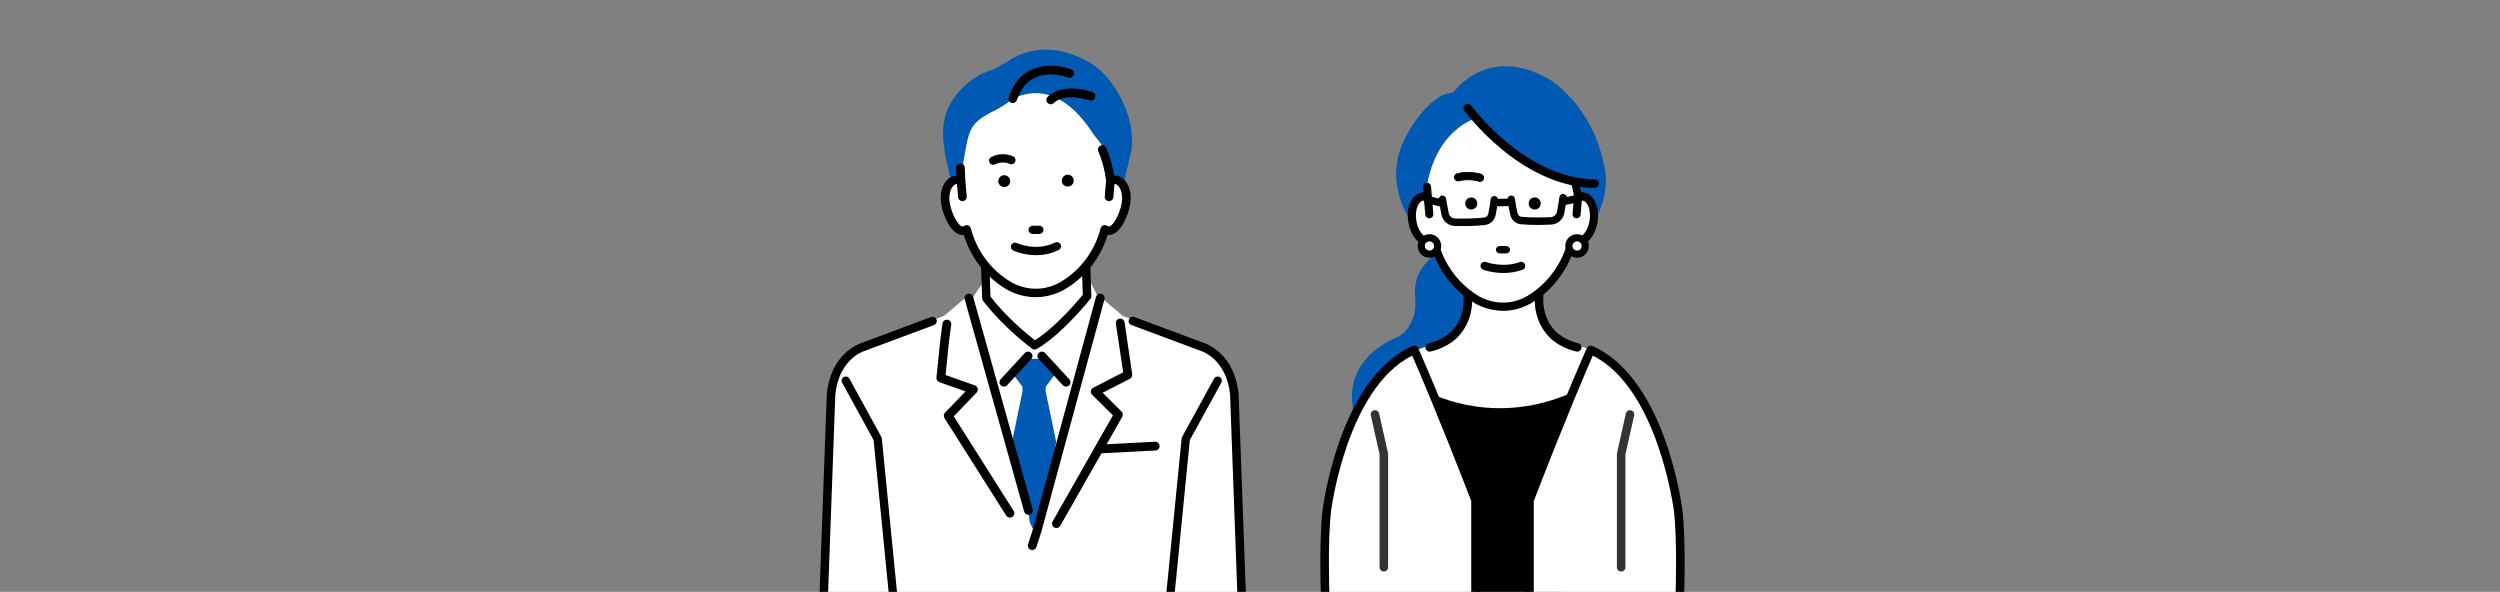 <svg width="604" height="143" viewBox="0 0 604 143" fill="none" xmlns="http://www.w3.org/2000/svg">
<rect x="0" y="0" width="604" height="143" fill="#808080" stroke="none"/>
<g clip-path="url(#clip0_591_42302)">
<g clip-path="url(#clip1_591_42302)">
<path d="M300.862 144.019C300.862 143.998 300.869 143.958 300.869 143.885L298.57 95.255C298.57 95.255 298.209 86.932 290.956 83.866L271.312 76.332L271.301 76.324L271.355 76.263L271.17 76.248L265.778 71.652L249.679 73.084L233.579 71.652L228.187 76.248L228.002 76.263L228.056 76.324L228.045 76.332L208.401 83.866C201.144 86.936 200.787 95.255 200.787 95.255L198.488 143.885C198.488 143.958 198.488 144.001 198.495 144.019C198.485 144.158 198.488 144.128 198.495 144.019C198.51 144.103 198.546 143.714 198.583 143.297C198.583 143.431 198.576 143.667 198.561 144.038C198.546 144.314 198.525 144.633 198.506 145H300.862C300.84 144.633 300.821 144.317 300.807 144.038C300.792 143.667 300.785 143.431 300.785 143.297C300.818 143.714 300.854 144.107 300.872 144.019C300.88 144.125 300.883 144.158 300.872 144.019H300.862Z" fill="white"/>
<path d="M248.968 68.292L238.097 67.314L235.117 71.725L249.475 127.693L265.268 71.732L263.523 68.292H248.968Z" fill="white"/>
<path d="M238.301 72.052L237.794 57.383H262.142L262.648 71.547C262.648 71.547 256.054 79.892 249.966 83.434C249.966 83.434 243.372 78.628 238.301 72.052Z" fill="white"/>
<path d="M249.97 84.451C249.759 84.451 249.547 84.386 249.369 84.255C249.096 84.055 242.6 79.289 237.496 72.673C237.365 72.506 237.292 72.299 237.284 72.088L236.778 57.419C236.767 57.143 236.873 56.874 237.066 56.678C237.259 56.478 237.525 56.365 237.802 56.365H262.149C262.699 56.365 263.151 56.801 263.169 57.346L263.676 71.507C263.683 71.747 263.606 71.983 263.457 72.176C263.184 72.521 256.67 80.716 250.487 84.313C250.327 84.407 250.148 84.451 249.974 84.451H249.97ZM239.31 71.689C243.369 76.873 248.4 80.942 250.032 82.202C255.089 79.02 260.448 72.63 261.614 71.202L261.155 58.4H238.847L239.306 71.685L239.31 71.689Z" fill="black"/>
<path d="M264.353 15.826C261.818 14.068 258.477 12.683 255.442 12.211C249.012 11.208 244.206 14.086 243.219 15.052C241.361 15.851 241.365 16.254 239.805 16.839C239.805 16.839 233.485 18.325 229.623 25.039C227.28 29.111 227.601 33.965 228.614 38.568L229.805 43.973C230.129 43.712 230.494 43.537 230.898 43.472C231.328 43.403 231.765 43.468 232.184 43.636L232.781 39.073C234.089 31.734 234.024 30.034 239.372 27.193C239.372 27.193 242.396 25.871 244.687 23.836C253.569 19.767 259.996 25.871 264.455 32.842C264.455 32.842 267.115 35.803 266.302 36.137C266.554 36.711 267.162 38.8 267.643 40.678C267.964 41.928 268.226 43.083 268.284 43.636C268.703 43.465 269.137 43.403 269.567 43.472C270.303 43.592 270.915 44.072 271.359 44.787L273.396 36.105C274.416 27.967 269.137 19.143 264.357 15.829L264.353 15.826Z" fill="#005AB4"/>
<path d="M244.68 23.833C253.562 19.764 259.989 25.867 264.448 32.839C264.448 32.839 267.107 35.8 266.295 36.134C266.546 36.708 267.155 38.797 267.636 40.675C267.956 41.925 268.219 43.08 268.277 43.632C268.696 43.462 269.129 43.4 269.559 43.469C271.417 43.774 272.518 46.375 272.011 49.278C271.505 52.181 269.588 56.039 267.727 55.737C267.435 55.69 267.162 55.577 266.911 55.425C266.259 58.051 263.931 64.823 256.601 69.113C249.853 72.862 243.857 69.113 243.857 69.113C236.527 64.823 234.195 58.048 233.546 55.425C233.295 55.581 233.022 55.69 232.73 55.737C230.869 56.039 228.952 52.184 228.446 49.278C227.94 46.375 229.04 43.774 230.898 43.469C231.328 43.4 231.765 43.465 232.184 43.632L232.781 39.069C234.089 31.731 234.024 30.031 239.372 27.19C239.372 27.19 242.396 25.867 244.687 23.833H244.68Z" fill="white"/>
<path d="M269.705 42.624C269.483 42.588 269.257 42.577 269.031 42.592C268.689 40.325 267.982 37.804 267.107 35.802C266.918 35.366 266.401 35.163 265.949 35.348C265.501 35.533 265.29 36.034 265.479 36.467C266.404 38.588 267.129 41.331 267.388 43.649L267.06 47.514C267.02 47.987 267.381 48.397 267.869 48.437C267.894 48.437 267.916 48.437 267.942 48.437C268.397 48.437 268.783 48.099 268.82 47.652L269.104 44.303C269.21 44.296 269.312 44.296 269.41 44.31C270.59 44.503 271.592 46.533 271.137 49.135C270.609 52.168 268.791 55.038 267.873 54.893C267.709 54.864 267.548 54.802 267.377 54.7C267.137 54.555 266.838 54.526 266.572 54.631C266.31 54.736 266.113 54.955 266.047 55.223C265.406 57.81 263.155 64.273 256.156 68.371C249.981 71.8 244.556 68.534 244.308 68.382C237.292 64.273 235.04 57.814 234.399 55.223C234.333 54.955 234.137 54.733 233.871 54.631C233.608 54.526 233.306 54.555 233.066 54.7C232.898 54.802 232.734 54.867 232.574 54.893C231.652 55.045 229.838 52.168 229.309 49.135C228.858 46.533 229.856 44.503 231.036 44.31C231.138 44.296 231.24 44.292 231.346 44.303L231.63 47.652C231.667 48.099 232.053 48.437 232.508 48.437C232.534 48.437 232.556 48.437 232.581 48.437C233.066 48.397 233.43 47.987 233.39 47.514L233.055 43.584L232.902 40.467C232.88 39.994 232.468 39.631 231.976 39.653C231.488 39.675 231.113 40.074 231.135 40.547L231.237 42.588C231.069 42.588 230.905 42.603 230.741 42.628C228.366 43.017 226.971 45.999 227.564 49.422C228.038 52.143 230.075 57.032 232.869 56.582C232.891 56.578 232.916 56.575 232.938 56.571C233.904 59.779 236.552 65.846 243.369 69.835C243.543 69.944 246.338 71.648 250.272 71.648C252.294 71.648 254.622 71.197 257.049 69.849C263.887 65.846 266.539 59.779 267.501 56.571C267.526 56.575 267.548 56.578 267.574 56.586C267.694 56.604 267.814 56.615 267.934 56.615C270.532 56.615 272.423 52.026 272.875 49.425C273.468 46.003 272.073 43.02 269.698 42.632L269.705 42.624Z" fill="black"/>
<path d="M250.28 71.801C246.268 71.801 243.412 70.039 243.292 69.963C236.538 66.01 233.845 60.042 232.832 56.743C229.969 57.135 227.892 52.198 227.415 49.444C227.051 47.352 227.4 45.368 228.37 44.006C228.982 43.149 229.794 42.618 230.723 42.466C230.84 42.447 230.96 42.433 231.076 42.429L230.985 40.551C230.971 40.286 231.066 40.028 231.248 39.828C231.437 39.621 231.696 39.501 231.98 39.487C232.556 39.45 233.044 39.894 233.073 40.449L233.226 43.566L233.561 47.494C233.583 47.759 233.499 48.017 233.324 48.224C233.142 48.434 232.887 48.565 232.607 48.587C232.577 48.587 232.548 48.587 232.519 48.587C231.98 48.587 231.525 48.18 231.481 47.657L231.208 44.449C231.157 44.449 231.113 44.453 231.069 44.46C230.719 44.518 230.384 44.762 230.096 45.161C229.448 46.069 229.211 47.577 229.477 49.099C230.002 52.115 231.812 54.847 232.559 54.727C232.701 54.701 232.843 54.647 232.993 54.556C233.277 54.382 233.63 54.352 233.94 54.472C234.25 54.596 234.483 54.858 234.563 55.173C235.201 57.742 237.434 64.154 244.4 68.23C244.629 68.372 249.999 71.602 256.091 68.219C263.034 64.154 265.268 57.742 265.905 55.173C265.982 54.858 266.215 54.592 266.528 54.472C266.838 54.349 267.191 54.382 267.475 54.552C267.625 54.643 267.771 54.701 267.913 54.723C268.67 54.85 270.467 52.104 270.991 49.096C271.257 47.577 271.017 46.066 270.372 45.161C270.084 44.758 269.749 44.515 269.395 44.456C269.352 44.449 269.308 44.446 269.261 44.446L268.987 47.654C268.94 48.202 268.437 48.631 267.862 48.58C267.581 48.558 267.326 48.427 267.144 48.217C266.969 48.01 266.885 47.752 266.907 47.486L267.235 43.621C266.98 41.354 266.255 38.618 265.341 36.519C265.235 36.272 265.231 35.999 265.333 35.748C265.439 35.494 265.639 35.294 265.898 35.185C266.426 34.967 267.038 35.211 267.261 35.727C268.109 37.674 268.82 40.162 269.173 42.415C269.363 42.408 269.552 42.426 269.738 42.455C270.667 42.607 271.479 43.141 272.091 43.999C273.064 45.361 273.41 47.341 273.046 49.434C272.645 51.726 270.805 56.754 267.949 56.754C267.84 56.75 267.734 56.747 267.628 56.732C266.612 60.031 263.92 66.003 257.143 69.967C254.968 71.176 252.662 71.787 250.287 71.787L250.28 71.801ZM232.942 56.405C233.011 56.405 233.077 56.449 233.098 56.518C234.067 59.74 236.702 65.734 243.46 69.691C243.58 69.767 246.363 71.482 250.283 71.482C252.604 71.482 254.859 70.882 256.983 69.701C263.756 65.738 266.393 59.74 267.363 56.518C267.384 56.438 267.465 56.391 267.548 56.409L267.614 56.42C267.727 56.438 267.851 56.445 267.949 56.445C270.459 56.445 272.303 51.849 272.733 49.39C273.079 47.41 272.74 45.467 271.833 44.191C271.272 43.407 270.532 42.916 269.687 42.778C269.476 42.745 269.261 42.734 269.049 42.745C268.966 42.756 268.893 42.691 268.882 42.611C268.539 40.348 267.825 37.827 266.969 35.861C266.816 35.505 266.39 35.338 266.018 35.491C265.836 35.563 265.698 35.701 265.628 35.876C265.559 36.046 265.563 36.232 265.636 36.399C266.561 38.528 267.297 41.296 267.556 43.625L267.228 47.523C267.213 47.704 267.268 47.879 267.388 48.02C267.512 48.169 267.69 48.257 267.887 48.275C267.909 48.275 267.927 48.275 267.949 48.275C268.324 48.275 268.638 47.995 268.67 47.635L268.955 44.286C268.962 44.209 269.024 44.148 269.1 44.141C269.228 44.13 269.344 44.133 269.446 44.151C269.884 44.224 270.292 44.511 270.63 44.983C271.337 45.971 271.589 47.534 271.304 49.157C270.794 52.082 268.966 55.228 267.858 55.046C267.672 55.017 267.49 54.945 267.304 54.832C267.107 54.712 266.86 54.69 266.641 54.778C266.426 54.861 266.266 55.043 266.211 55.261C265.563 57.869 263.297 64.379 256.244 68.506C249.992 71.983 244.461 68.659 244.232 68.513C237.164 64.376 234.898 57.865 234.253 55.257C234.199 55.039 234.038 54.858 233.823 54.774C233.605 54.687 233.357 54.709 233.16 54.832C232.975 54.945 232.796 55.017 232.61 55.046C231.503 55.228 229.674 52.093 229.16 49.161C228.876 47.537 229.131 45.975 229.834 44.987C230.173 44.515 230.581 44.228 231.018 44.155C231.124 44.141 231.237 44.137 231.368 44.144C231.444 44.151 231.506 44.213 231.514 44.289L231.798 47.639C231.831 48.017 232.18 48.311 232.577 48.275C232.778 48.26 232.956 48.169 233.08 48.02C233.2 47.879 233.255 47.704 233.24 47.523L232.905 43.592L232.752 40.468C232.734 40.079 232.395 39.788 231.995 39.806C231.798 39.817 231.616 39.901 231.484 40.043C231.361 40.177 231.299 40.351 231.306 40.533L231.408 42.575C231.408 42.618 231.393 42.662 231.364 42.691C231.335 42.724 231.291 42.742 231.248 42.742C231.091 42.742 230.931 42.753 230.778 42.778C229.936 42.916 229.193 43.403 228.636 44.188C227.728 45.463 227.39 47.406 227.736 49.386C228.202 52.053 230.18 56.848 232.854 56.416L232.916 56.405C232.916 56.405 232.938 56.405 232.945 56.405H232.942Z" fill="black"/>
<path d="M244.68 24.734C244.585 24.734 244.487 24.719 244.392 24.687C243.93 24.527 243.682 24.011 243.838 23.542C244.91 20.378 246.72 18.173 249.223 16.996C253.631 14.918 258.546 16.811 258.75 16.894C259.209 17.076 259.435 17.599 259.256 18.06C259.078 18.525 258.564 18.754 258.105 18.576C258.061 18.558 253.671 16.883 249.959 18.638C247.915 19.604 246.422 21.45 245.518 24.131C245.39 24.505 245.044 24.741 244.676 24.741L244.68 24.734Z" fill="black"/>
<path d="M244.68 24.893C244.563 24.893 244.451 24.874 244.338 24.834C243.791 24.646 243.5 24.043 243.685 23.487C244.771 20.279 246.611 18.045 249.154 16.846C253.628 14.739 258.601 16.657 258.808 16.74C259.348 16.951 259.613 17.569 259.406 18.114C259.304 18.379 259.103 18.59 258.845 18.702C258.59 18.815 258.306 18.818 258.047 18.717C258.003 18.698 253.671 17.053 250.028 18.775C248.028 19.723 246.56 21.539 245.671 24.173C245.525 24.602 245.128 24.893 244.68 24.893ZM253.839 16.177C252.411 16.177 250.822 16.413 249.292 17.133C246.83 18.292 245.044 20.464 243.988 23.588C243.857 23.977 244.061 24.398 244.443 24.533C244.818 24.664 245.241 24.449 245.369 24.072C246.287 21.351 247.81 19.472 249.893 18.488C253.671 16.704 258.123 18.404 258.167 18.422C258.346 18.495 258.542 18.488 258.717 18.412C258.899 18.332 259.038 18.186 259.107 18.001C259.253 17.619 259.067 17.187 258.692 17.038C258.561 16.987 256.473 16.181 253.835 16.181L253.839 16.177Z" fill="black"/>
<path d="M253.85 25.023C253.61 25.023 253.369 24.925 253.194 24.733C252.863 24.366 252.888 23.796 253.249 23.458C257.041 19.934 263.617 22.302 263.894 22.404C264.357 22.575 264.594 23.091 264.426 23.559C264.259 24.028 263.748 24.268 263.286 24.101C263.227 24.079 257.446 22.004 254.451 24.791C254.28 24.951 254.065 25.027 253.85 25.027V25.023Z" fill="black"/>
<path d="M253.85 25.183C253.555 25.183 253.274 25.056 253.074 24.838C252.684 24.406 252.713 23.733 253.14 23.341C256.998 19.756 263.668 22.15 263.949 22.255C264.492 22.455 264.772 23.065 264.575 23.614C264.481 23.883 264.284 24.097 264.029 24.217C263.778 24.337 263.493 24.348 263.231 24.249C263.173 24.228 257.464 22.204 254.56 24.903C254.367 25.085 254.116 25.183 253.85 25.183ZM258.863 21.688C256.983 21.688 254.921 22.117 253.354 23.574C253.056 23.85 253.038 24.322 253.311 24.624C253.573 24.911 254.054 24.936 254.338 24.671C257.387 21.837 263.278 23.926 263.337 23.948C263.519 24.013 263.712 24.006 263.887 23.926C264.065 23.843 264.2 23.694 264.269 23.505C264.408 23.12 264.211 22.691 263.832 22.553C263.676 22.495 261.435 21.692 258.859 21.692L258.863 21.688Z" fill="black"/>
<path d="M252.619 94.502L252.655 93.402L255.417 89.732L252.877 86.695H246.786L244.247 89.732L247.008 93.402L247.044 94.502L244.502 106.771L247.616 120.608L248.462 123.308C248.476 123.729 248.713 126.85 249.139 126.85L249.478 127.692L250.662 127.187L252.185 123.308L251.974 125.298L255.165 106.767L252.622 94.499L252.619 94.502Z" fill="#005AB4"/>
<path d="M242.538 93.402C242.279 93.402 242.021 93.311 241.817 93.122C241.383 92.726 241.354 92.054 241.755 91.621L247.595 85.293C247.992 84.861 248.666 84.832 249.099 85.231C249.533 85.627 249.562 86.299 249.161 86.732L243.321 93.06C243.11 93.289 242.826 93.402 242.538 93.402Z" fill="black"/>
<path d="M257.559 93.402C257.271 93.402 256.983 93.286 256.775 93.061L250.935 86.732C250.538 86.3 250.564 85.628 250.997 85.232C251.431 84.836 252.105 84.861 252.502 85.293L258.342 91.622C258.739 92.054 258.714 92.726 258.28 93.122C258.076 93.311 257.817 93.402 257.559 93.402Z" fill="black"/>
<path d="M255.227 127.573C255.049 127.573 254.87 127.529 254.702 127.435C254.192 127.144 254.01 126.498 254.302 125.989L268.878 100.366L263.865 95.371C263.625 95.131 263.515 94.79 263.566 94.456C263.617 94.121 263.829 93.831 264.131 93.675L271.363 89.951L269.581 78.133C269.527 77.548 269.96 77.032 270.543 76.978C271.126 76.92 271.647 77.356 271.702 77.937L273.549 90.467C273.589 90.899 273.363 91.31 272.977 91.506L266.404 94.888L270.958 99.429C271.297 99.767 271.366 100.29 271.133 100.704L256.156 127.028C255.959 127.373 255.599 127.566 255.231 127.566L255.227 127.573Z" fill="black"/>
<path d="M249.391 132.892C249.281 132.892 249.172 132.874 249.063 132.842C248.502 132.664 248.196 132.064 248.374 131.505L249.547 127.875L264.79 71.737C264.943 71.17 265.53 70.835 266.095 70.988C266.663 71.141 266.998 71.726 266.845 72.289L251.595 128.453C251.595 128.453 251.588 128.486 251.58 128.5L250.4 132.151C250.254 132.602 249.835 132.889 249.387 132.889L249.391 132.892Z" fill="black"/>
<path d="M243.991 125.048C243.638 125.048 243.292 124.874 243.092 124.554L228.184 101.006C227.921 100.592 227.976 100.058 228.315 99.705L233.266 94.565L226.952 92.331C226.49 92.167 226.198 91.709 226.249 91.223L227.16 82.264L227.703 78.202C227.754 77.617 228.271 77.189 228.854 77.236C229.441 77.287 229.874 77.803 229.823 78.388L229.28 82.464L228.453 90.609L235.536 93.115C235.878 93.235 236.133 93.519 236.217 93.871C236.301 94.223 236.199 94.59 235.947 94.852L230.432 100.581L244.895 123.424C245.208 123.919 245.059 124.576 244.563 124.889C244.389 125.001 244.192 125.052 243.995 125.052L243.991 125.048Z" fill="black"/>
<path d="M248.458 124.368C247.992 124.368 247.565 124.059 247.434 123.59L233.066 72.294C232.909 71.731 233.237 71.142 233.805 70.986C234.37 70.83 234.96 71.157 235.117 71.724L249.485 123.02C249.642 123.583 249.314 124.172 248.746 124.328C248.651 124.353 248.553 124.368 248.458 124.368Z" fill="black"/>
<path d="M266.229 109.518C265.668 109.518 265.198 109.079 265.166 108.512C265.133 107.927 265.585 107.426 266.171 107.396L279.032 106.721C279.618 106.684 280.121 107.139 280.15 107.723C280.183 108.308 279.731 108.81 279.145 108.839L266.284 109.514C266.266 109.514 266.248 109.514 266.226 109.514L266.229 109.518Z" fill="black"/>
<path d="M256.528 43.657C256.535 44.449 257.183 45.085 257.978 45.077C258.772 45.07 259.409 44.423 259.402 43.632C259.395 42.84 258.746 42.204 257.956 42.211C257.162 42.218 256.524 42.865 256.528 43.653V43.657Z" fill="black"/>
<path d="M241.186 43.774C241.194 44.566 241.842 45.202 242.636 45.194C243.43 45.187 244.068 44.541 244.061 43.749C244.053 42.957 243.405 42.321 242.614 42.328C241.82 42.336 241.183 42.982 241.19 43.77L241.186 43.774Z" fill="black"/>
<path d="M251.099 56.386C251.584 56.383 251.97 55.99 251.966 55.507C251.963 55.024 251.569 54.639 251.085 54.643L249.489 54.654C249.005 54.657 248.618 55.05 248.622 55.533C248.626 56.016 249.019 56.401 249.504 56.397L251.099 56.386Z" fill="black"/>
<path d="M249.117 56.449C249.001 56.402 248.892 56.329 248.797 56.238C248.607 56.053 248.502 55.802 248.498 55.537C248.498 55.272 248.596 55.021 248.786 54.832C248.972 54.643 249.223 54.538 249.489 54.534L251.085 54.523C251.351 54.523 251.602 54.621 251.792 54.81C251.981 54.996 252.087 55.246 252.09 55.512C252.09 55.777 251.992 56.028 251.802 56.216C251.617 56.405 251.365 56.511 251.099 56.514L249.504 56.525C249.369 56.525 249.238 56.5 249.117 56.453V56.449ZM251.376 54.821C251.285 54.785 251.187 54.767 251.085 54.767L249.489 54.778C249.289 54.778 249.099 54.858 248.957 55.003C248.815 55.145 248.739 55.334 248.742 55.533C248.742 55.733 248.822 55.922 248.968 56.064C249.11 56.206 249.3 56.282 249.5 56.278L251.096 56.267C251.296 56.267 251.486 56.187 251.628 56.042C251.77 55.9 251.846 55.711 251.843 55.512C251.843 55.312 251.762 55.123 251.617 54.981C251.547 54.912 251.464 54.858 251.373 54.821H251.376Z" fill="black"/>
<path d="M239.959 39.82C239.598 39.82 239.252 39.627 239.07 39.286C238.811 38.799 238.997 38.192 239.489 37.934C242.174 36.517 244.687 37.738 244.793 37.792C245.288 38.04 245.489 38.639 245.241 39.137C244.993 39.631 244.396 39.831 243.9 39.587C243.82 39.547 242.174 38.784 240.428 39.707C240.279 39.787 240.119 39.823 239.959 39.823V39.82Z" fill="black"/>
<path d="M250.312 61.653C247.245 61.653 244.957 60.6 244.811 60.531C244.312 60.295 244.097 59.699 244.334 59.197C244.571 58.7 245.168 58.486 245.667 58.722C245.715 58.743 250.36 60.861 254.892 58.598C255.387 58.351 255.992 58.551 256.24 59.045C256.488 59.539 256.287 60.142 255.792 60.389C253.879 61.341 251.981 61.653 250.312 61.653Z" fill="black"/>
<path d="M215.764 144.658C215.254 144.658 214.817 144.273 214.766 143.757L211.064 106.317L203.454 92.447C203.188 91.963 203.366 91.353 203.851 91.088C204.335 90.823 204.948 91.001 205.214 91.484L212.922 105.532C212.988 105.652 213.028 105.779 213.043 105.914L216.766 143.554C216.821 144.103 216.416 144.593 215.866 144.647C215.833 144.647 215.801 144.651 215.768 144.651L215.764 144.658Z" fill="black"/>
<path d="M282.759 144.659C282.726 144.659 282.693 144.659 282.66 144.655C282.11 144.6 281.706 144.11 281.76 143.561L285.484 105.921C285.498 105.787 285.538 105.656 285.604 105.54L293.313 91.491C293.579 91.008 294.187 90.826 294.675 91.095C295.16 91.361 295.339 91.967 295.073 92.454L287.462 106.324L283.76 143.765C283.709 144.281 283.272 144.666 282.762 144.666L282.759 144.659Z" fill="black"/>
<path d="M199.035 144.373C199.016 144.373 198.998 144.373 198.98 144.373C198.412 144.344 197.974 143.858 198.004 143.291L199.756 95.198C199.756 95.198 199.756 95.165 199.756 95.15C200.721 85.505 207.461 83.085 208.059 82.889L224.927 76.601C225.462 76.401 226.056 76.673 226.257 77.204C226.457 77.738 226.184 78.33 225.652 78.53L208.762 84.826C208.762 84.826 208.726 84.84 208.707 84.844C208.467 84.92 202.671 86.874 201.814 95.328L200.062 143.396C200.033 143.945 199.577 144.37 199.031 144.37L199.035 144.373Z" fill="black"/>
<path d="M299.969 144.372C299.423 144.372 298.967 143.947 298.938 143.398L297.186 95.33C296.329 86.877 290.537 84.922 290.289 84.842C290.274 84.839 290.253 84.831 290.238 84.824L273.348 78.528C272.813 78.329 272.543 77.736 272.744 77.202C272.944 76.668 273.538 76.399 274.073 76.599L290.941 82.888C291.539 83.084 298.279 85.503 299.244 95.149C299.244 95.163 299.244 95.181 299.244 95.196L300.996 143.289C301.026 143.856 300.588 144.343 300.02 144.372C300.002 144.372 299.984 144.372 299.965 144.372H299.969Z" fill="black"/>
</g>
<g clip-path="url(#clip2_591_42302)">
<path d="M350.93 59.639C350.93 59.639 341.427 62.407 342.037 71.331C342.037 71.331 343.264 78.098 338.052 81.482C338.052 81.482 318.43 87.943 331 108.249L359.514 108.865L367.18 83.638L363.898 70.977L350.93 59.639Z" fill="#005AB4"/>
<path d="M359.648 109.051H359.51L330.898 108.432L330.847 108.348C326.796 101.807 325.646 96.004 327.424 91.102C329.922 84.211 337.497 81.486 337.976 81.319C343.003 78.037 341.874 71.43 341.863 71.364C341.246 62.379 350.785 59.494 350.883 59.465L350.977 59.435L364.062 70.876L367.368 83.639L359.648 109.048V109.051ZM331.105 108.072L359.383 108.683L366.991 83.635L363.739 71.08L350.89 59.847C349.913 60.168 341.66 63.122 342.222 71.32C342.233 71.368 343.406 78.226 338.153 81.639L338.11 81.657C338.034 81.683 330.27 84.313 327.762 91.229C326.034 96.001 327.159 101.665 331.101 108.072H331.105Z" fill="#005AB4"/>
<path d="M351.057 22.393C351.057 22.393 359.278 10.475 374.348 19.184C374.348 19.184 384.852 25.372 387.592 40.266C387.592 40.266 392.159 54.704 370.236 67.536L350.367 64.097C350.367 64.097 330.045 49.204 340.092 32.245C340.092 32.245 345.115 22.622 351.053 22.393H351.057Z" fill="#005AB4"/>
<path d="M384.308 84.538C384.308 84.538 376.598 81.707 375.575 80.877C375.005 80.411 374.453 79.915 373.949 79.395C372.591 77.989 371.8 76.055 371.717 74.015L371.55 69.855L374.17 62.414H352.24L354.861 69.855L354.694 74.015C354.61 76.055 353.819 77.989 352.461 79.395C351.957 79.919 351.409 80.414 350.835 80.877C349.812 81.707 340.295 85.361 340.295 85.361C340.295 85.361 342.436 141.689 350.004 142.585L362.882 143.507C363.314 143.529 365.517 143.831 365.949 143.813C366.377 143.827 371.648 143.219 372.079 143.197L381.89 142.582C389.454 141.686 384.304 84.538 384.304 84.538H384.308Z" fill="white"/>
<path d="M384.308 84.538C384.308 84.538 378.892 97.389 377.869 96.558L371.862 98.62C365.873 100.215 358.86 99.967 352.821 98.587L347.26 97.236L341.181 85.915C341.181 85.915 342.444 141.687 350.008 142.579L362.886 143.501C363.318 143.522 365.521 143.825 365.953 143.807C366.381 143.821 371.651 143.213 372.083 143.191L381.894 142.575C389.458 141.679 384.308 84.531 384.308 84.531V84.538Z" fill="black"/>
<path d="M363.441 65.813C360.719 65.813 359.006 65.215 358.9 65.175C358.345 64.979 358.058 64.367 358.254 63.809C358.45 63.256 359.06 62.964 359.612 63.161C359.681 63.183 363.031 64.312 367.731 63.132C368.297 62.99 368.878 63.336 369.023 63.908C369.165 64.48 368.82 65.059 368.25 65.204C366.443 65.656 364.813 65.809 363.441 65.809V65.813Z" fill="black"/>
<path d="M382.54 47.481C382.108 47.408 381.673 47.477 381.252 47.652C379.687 32.467 368.508 26.902 363.122 27.288C360.116 26.985 347.866 28.544 344.836 44.392L344.992 47.652C344.571 47.477 344.135 47.408 343.7 47.481C341.83 47.798 340.73 50.508 341.235 53.531C341.743 56.554 343.67 58.75 345.54 58.433C345.834 58.382 346.11 58.266 346.36 58.106C347.013 60.841 349.354 67.892 356.719 72.362C356.719 72.362 362.744 76.263 369.521 72.362C376.885 67.892 379.226 60.841 379.88 58.106C380.134 58.266 380.406 58.382 380.7 58.433C382.569 58.747 384.493 56.554 385.005 53.531C385.513 50.508 384.409 47.798 382.54 47.481Z" fill="white"/>
<path d="M382.7 46.511C382.5 46.478 382.293 46.464 382.09 46.471L380.264 47.669L379.934 51.687C379.89 52.226 380.293 52.703 380.83 52.747C380.86 52.747 380.885 52.747 380.91 52.747C381.415 52.747 381.843 52.35 381.887 51.843L382.166 48.438C382.235 48.438 382.308 48.438 382.373 48.449C383.516 48.642 384.478 50.711 384.032 53.362C383.585 56.017 382.003 57.653 380.86 57.46C380.707 57.434 380.555 57.373 380.395 57.27C380.13 57.103 379.796 57.074 379.502 57.19C379.212 57.311 378.99 57.566 378.918 57.871C378.275 60.552 376.025 67.251 369.016 71.508C362.871 75.038 357.445 71.661 357.216 71.516C350.197 67.258 347.946 60.556 347.304 57.871C347.231 57.562 347.01 57.307 346.719 57.19C346.429 57.074 346.091 57.103 345.826 57.27C345.67 57.373 345.518 57.431 345.369 57.46C344.222 57.649 342.64 56.014 342.193 53.362C341.747 50.707 342.709 48.642 343.852 48.449C343.917 48.438 343.986 48.434 344.055 48.434L344.342 51.843C344.382 52.35 344.814 52.747 345.318 52.747C345.344 52.747 345.373 52.747 345.398 52.747C345.935 52.703 346.338 52.226 346.295 51.687L345.957 47.688C345.957 47.658 345.957 47.626 345.957 47.596L345.939 47.465L345.736 45.065C345.692 44.519 345.228 44.122 344.68 44.165C344.142 44.209 343.739 44.686 343.783 45.225L343.888 46.471C343.768 46.478 343.645 46.486 343.529 46.507C341.09 46.923 339.656 50.077 340.262 53.69C340.868 57.296 343.249 59.802 345.685 59.401C346.687 62.81 349.373 69.057 356.178 73.184C356.298 73.26 359.169 75.089 363.169 75.089C365.539 75.089 367.836 74.459 370 73.213C370 73.213 370.018 73.202 370.021 73.202C376.845 69.061 379.538 62.814 380.54 59.405C382.972 59.806 385.357 57.3 385.963 53.694C386.569 50.081 385.132 46.926 382.692 46.511H382.7Z" fill="black"/>
<path d="M372.246 49.16C372.246 49.968 371.593 50.624 370.787 50.624C369.982 50.624 369.328 49.968 369.328 49.16C369.328 48.351 369.982 47.695 370.787 47.695C371.593 47.695 372.246 48.351 372.246 49.16Z" fill="black"/>
<path d="M356.908 49.16C356.908 49.968 356.254 50.624 355.449 50.624C354.643 50.624 353.989 49.968 353.989 49.16C353.989 48.351 354.643 47.695 355.449 47.695C356.254 47.695 356.908 48.351 356.908 49.16Z" fill="black"/>
<path d="M357.557 43.831C357.47 43.831 357.38 43.816 357.289 43.787C357.253 43.776 354.901 43.055 352.512 43.689C352.037 43.812 351.554 43.532 351.427 43.055C351.3 42.581 351.583 42.093 352.059 41.966C354.969 41.19 357.713 42.05 357.83 42.086C358.298 42.235 358.556 42.738 358.407 43.204C358.287 43.583 357.939 43.823 357.561 43.823L357.557 43.831Z" fill="black"/>
<path d="M357.557 43.929C357.456 43.929 357.354 43.915 357.26 43.882C357.238 43.875 354.919 43.15 352.538 43.787C352.011 43.929 351.471 43.613 351.329 43.084C351.26 42.83 351.296 42.564 351.431 42.334C351.561 42.105 351.775 41.941 352.029 41.875C354.962 41.092 357.743 41.959 357.859 41.999C358.378 42.167 358.664 42.724 358.497 43.245C358.367 43.656 357.989 43.933 357.557 43.933V43.929ZM354.632 43.328C356.153 43.328 357.303 43.689 357.318 43.693C357.394 43.718 357.474 43.729 357.557 43.729C357.902 43.729 358.203 43.507 358.309 43.179C358.439 42.764 358.211 42.32 357.797 42.185C357.684 42.148 354.955 41.3 352.08 42.065C351.659 42.178 351.409 42.611 351.521 43.03C351.634 43.449 352.066 43.7 352.483 43.591C353.227 43.394 353.964 43.325 354.628 43.325L354.632 43.328Z" fill="black"/>
<path d="M363.931 59.438H362.309C361.819 59.438 361.423 59.834 361.423 60.326C361.423 60.818 361.819 61.215 362.309 61.215H363.931C364.421 61.215 364.817 60.818 364.817 60.326C364.817 59.834 364.421 59.438 363.931 59.438Z" fill="black"/>
<path d="M367.187 63.315C363.14 64.804 359.085 63.336 359.02 63.315C358.516 63.125 357.953 63.38 357.761 63.89C357.572 64.396 357.826 64.964 358.334 65.154C358.461 65.201 360.497 65.951 363.238 65.951C364.65 65.951 366.247 65.755 367.862 65.157C368.37 64.972 368.631 64.407 368.443 63.897C368.258 63.387 367.695 63.125 367.187 63.315Z" fill="black"/>
<path d="M347.329 59.428C347.329 60.525 346.444 61.413 345.351 61.413C344.258 61.413 343.373 60.525 343.373 59.428C343.373 58.332 344.258 57.443 345.351 57.443C346.444 57.443 347.329 58.332 347.329 59.428Z" fill="white"/>
<path d="M345.355 62.28C343.787 62.28 342.513 61.002 342.513 59.428C342.513 57.855 343.787 56.576 345.355 56.576C346.923 56.576 348.197 57.855 348.197 59.428C348.197 61.002 346.923 62.28 345.355 62.28ZM345.355 58.314C344.741 58.314 344.244 58.813 344.244 59.428C344.244 60.044 344.741 60.543 345.355 60.543C345.968 60.543 346.465 60.044 346.465 59.428C346.465 58.813 345.968 58.314 345.355 58.314Z" fill="black"/>
<path d="M382.994 59.428C382.994 60.525 382.108 61.413 381.016 61.413C379.923 61.413 379.037 60.525 379.037 59.428C379.037 58.332 379.923 57.443 381.016 57.443C382.108 57.443 382.994 58.332 382.994 59.428Z" fill="white"/>
<path d="M381.016 62.28C379.448 62.28 378.174 61.002 378.174 59.428C378.174 57.855 379.448 56.576 381.016 56.576C382.584 56.576 383.858 57.855 383.858 59.428C383.858 61.002 382.584 62.28 381.016 62.28ZM381.016 58.314C380.402 58.314 379.905 58.813 379.905 59.428C379.905 60.044 380.402 60.543 381.016 60.543C381.629 60.543 382.126 60.044 382.126 59.428C382.126 58.813 381.629 58.314 381.016 58.314Z" fill="black"/>
<path d="M345.409 84.956C344.937 84.956 344.513 84.632 344.407 84.151C344.284 83.594 344.629 83.044 345.184 82.917C348.044 82.268 349.939 80.691 349.957 80.673C349.975 80.658 349.997 80.64 350.019 80.626C350.182 80.505 354.073 77.562 353.583 71.425C353.539 70.857 353.96 70.358 354.527 70.314C355.097 70.267 355.59 70.693 355.634 71.261C356.2 78.356 351.728 81.919 351.253 82.276C350.962 82.516 348.832 84.206 345.63 84.931C345.554 84.949 345.478 84.956 345.402 84.956H345.409Z" fill="black"/>
<path d="M381.077 84.957C381.001 84.957 380.925 84.95 380.849 84.931C377.647 84.207 375.517 82.516 375.226 82.276C374.755 81.919 370.279 78.361 370.845 71.262C370.889 70.694 371.383 70.264 371.952 70.315C372.519 70.358 372.94 70.857 372.896 71.426C372.406 77.559 376.301 80.506 376.464 80.626C376.482 80.641 376.508 80.659 376.526 80.673C376.544 80.688 378.439 82.265 381.299 82.913C381.854 83.037 382.202 83.591 382.075 84.148C381.967 84.629 381.542 84.953 381.074 84.953L381.077 84.957Z" fill="black"/>
<path d="M391.669 138.08C391.099 138.08 390.641 137.618 390.641 137.049V109.666C390.641 109.59 390.649 109.513 390.667 109.441L392.812 99.901C392.935 99.344 393.487 98.994 394.042 99.122C394.598 99.246 394.946 99.799 394.819 100.357L392.699 109.783V137.049C392.699 137.621 392.238 138.08 391.672 138.08H391.669Z" fill="black"/>
<path d="M381.248 48.581C380.798 48.581 380.402 48.249 380.333 47.787C379.458 41.883 377.226 37.705 375.509 35.239C375.215 34.82 375.317 34.237 375.738 33.946C376.159 33.651 376.736 33.753 377.027 34.175C378.86 36.805 381.237 41.252 382.166 47.517C382.242 48.023 381.894 48.497 381.386 48.574C381.339 48.581 381.295 48.584 381.248 48.584V48.581Z" fill="black"/>
<path d="M352.973 26.103C352.973 26.103 372.595 45.178 385.266 44.358C385.266 44.358 377.295 13.388 352.973 26.103Z" fill="#005AB4"/>
<path d="M385.266 45.39C385.266 45.39 385.259 45.39 385.255 45.39C377.829 45.302 370.029 42.039 362.69 35.949C357.184 31.381 353.913 26.898 353.775 26.708C353.441 26.246 353.543 25.601 354 25.266C354.461 24.931 355.104 25.033 355.438 25.492C355.565 25.666 368.432 43.124 385.277 43.321C385.847 43.328 386.3 43.794 386.293 44.366C386.286 44.931 385.828 45.386 385.266 45.386V45.39Z" fill="black"/>
<path d="M356.476 145.969H320.23C320.23 145.969 319.617 131.815 320.535 123.51C320.535 123.51 324.317 92.128 341.689 84.541C341.689 84.541 346.632 95.413 356.472 120.844V145.969H356.476Z" fill="white"/>
<path d="M356.476 146.999H320.234C319.682 146.999 319.229 146.562 319.207 146.012C319.181 145.43 318.601 131.683 319.519 123.394C319.559 123.058 320.514 115.322 323.635 106.522C327.813 94.739 333.914 86.81 341.286 83.59C341.801 83.364 342.4 83.597 342.632 84.107C342.683 84.217 347.699 95.297 357.441 120.465C357.488 120.585 357.51 120.713 357.51 120.84V145.965C357.51 146.537 357.049 146.996 356.483 146.996L356.476 146.999ZM321.221 144.934H355.449V121.033C347.373 100.166 342.571 89.068 341.181 85.918C325.319 93.887 321.595 123.328 321.559 123.63C320.8 130.496 321.105 141.583 321.221 144.934Z" fill="black"/>
<path d="M334.335 138.08C333.765 138.08 333.308 137.618 333.308 137.049V109.783L331.188 100.357C331.065 99.799 331.41 99.249 331.965 99.122C332.52 98.994 333.068 99.344 333.195 99.901L335.341 109.441C335.359 109.513 335.366 109.59 335.366 109.666V137.049C335.366 137.621 334.905 138.08 334.339 138.08H334.335Z" fill="#333333"/>
<path d="M369.524 145.969H405.77C405.77 145.969 406.383 131.815 405.465 123.51C405.465 123.51 401.683 92.128 384.311 84.541C384.311 84.541 379.368 95.413 369.528 120.844V145.969H369.524Z" fill="white"/>
<path d="M405.77 147H369.524C368.954 147 368.497 146.538 368.497 145.97V120.845C368.497 120.717 368.519 120.59 368.566 120.47C378.304 95.301 383.324 84.221 383.375 84.112C383.607 83.598 384.206 83.369 384.721 83.595C392.093 86.814 398.195 94.744 402.372 106.527C405.49 115.327 406.448 123.063 406.488 123.387C407.407 131.688 406.826 145.434 406.8 146.013C406.775 146.567 406.325 147 405.773 147H405.77ZM370.555 144.935H404.782C404.898 141.584 405.203 130.497 404.445 123.624C404.408 123.332 400.674 93.888 384.827 85.918C383.437 89.069 378.635 100.171 370.559 121.034V144.935H370.555Z" fill="black"/>
<path d="M391.669 138.08C391.099 138.08 390.641 137.618 390.641 137.049V109.666C390.641 109.59 390.649 109.513 390.667 109.441L392.812 99.901C392.935 99.344 393.487 98.994 394.042 99.122C394.598 99.246 394.946 99.799 394.819 100.357L392.699 109.783V137.049C392.699 137.621 392.238 138.08 391.672 138.08H391.669Z" fill="#333333"/>
<path d="M379.731 94.863C379.379 95.02 379.027 95.169 378.678 95.315C368.875 99.387 360.16 99.001 354.287 97.817C351.442 97.245 348.999 96.44 347.075 95.672L347.26 97.963C349.086 98.64 351.282 99.314 353.79 99.824C356.229 100.319 359.129 100.687 362.381 100.687C367.463 100.687 373.397 99.795 379.756 97.103L379.731 94.863Z" fill="black"/>
<path d="M350.302 54.336C349.296 53.924 348.523 53.039 348.276 51.928C347.917 50.325 347.605 48.38 347.59 48.3C347.511 47.809 347.845 47.342 348.335 47.266C348.825 47.186 349.289 47.521 349.365 48.012C349.365 48.031 349.685 49.987 350.03 51.535C350.189 52.248 350.81 52.762 351.539 52.784C353.369 52.839 356.073 52.842 358.585 52.558C359.071 52.503 359.459 52.143 359.561 51.666C359.757 50.708 360.015 49.32 360.131 48.165C360.182 47.67 360.621 47.306 361.114 47.357C361.608 47.408 361.971 47.849 361.92 48.347C361.797 49.579 361.528 51.032 361.321 52.034C361.067 53.279 360.047 54.215 358.784 54.357C356.171 54.656 353.372 54.649 351.485 54.594C351.068 54.583 350.668 54.492 350.298 54.343L350.302 54.336Z" fill="black"/>
<path d="M344.458 49.033C344.052 48.866 343.819 48.421 343.925 47.98C344.044 47.496 344.531 47.197 345.013 47.318L348.705 48.225C349.188 48.341 349.482 48.833 349.365 49.317C349.246 49.802 348.759 50.1 348.276 49.98L344.585 49.073C344.542 49.062 344.498 49.048 344.458 49.033Z" fill="black"/>
<path d="M366.628 53.979C365.764 53.625 365.103 52.868 364.889 51.917C364.661 50.919 364.359 49.477 364.21 48.246C364.149 47.75 364.501 47.299 364.994 47.24C365.488 47.178 365.938 47.532 365.996 48.027C366.138 49.178 366.425 50.559 366.642 51.513C366.751 51.99 367.15 52.34 367.637 52.383C370.152 52.613 372.856 52.547 374.686 52.453C375.415 52.416 376.021 51.888 376.166 51.17C376.479 49.615 376.751 47.656 376.751 47.634C376.82 47.138 377.273 46.796 377.767 46.862C378.261 46.931 378.602 47.386 378.537 47.881C378.526 47.965 378.253 49.917 377.934 51.524C377.629 53.05 376.333 54.175 374.78 54.255C372.893 54.354 370.098 54.419 367.477 54.183C367.18 54.157 366.896 54.084 366.631 53.975L366.628 53.979Z" fill="black"/>
<path d="M377.313 49.547C377.048 49.438 376.838 49.201 376.773 48.898C376.667 48.41 376.979 47.93 377.466 47.828L381.455 46.972C381.941 46.866 382.42 47.179 382.522 47.667C382.627 48.155 382.315 48.636 381.829 48.738L377.84 49.594C377.655 49.634 377.473 49.612 377.31 49.547H377.313Z" fill="black"/>
<path d="M361.641 49.79C361.321 49.659 361.093 49.346 361.082 48.978C361.067 48.479 361.459 48.063 361.956 48.049L364.105 47.991C364.602 47.976 365.016 48.369 365.031 48.868C365.045 49.367 364.653 49.783 364.156 49.797L362.007 49.855C361.877 49.855 361.753 49.834 361.641 49.79Z" fill="black"/>
</g>
</g>
<defs>
<clipPath id="clip0_591_42302">
<rect width="604" height="143" fill="white"/>
</clipPath>
<clipPath id="clip1_591_42302">
<rect width="103" height="133" fill="white" transform="translate(198 12)"/>
</clipPath>
<clipPath id="clip2_591_42302">
<rect width="88" height="131" fill="white" transform="translate(319 16)"/>
</clipPath>
</defs>
</svg>
